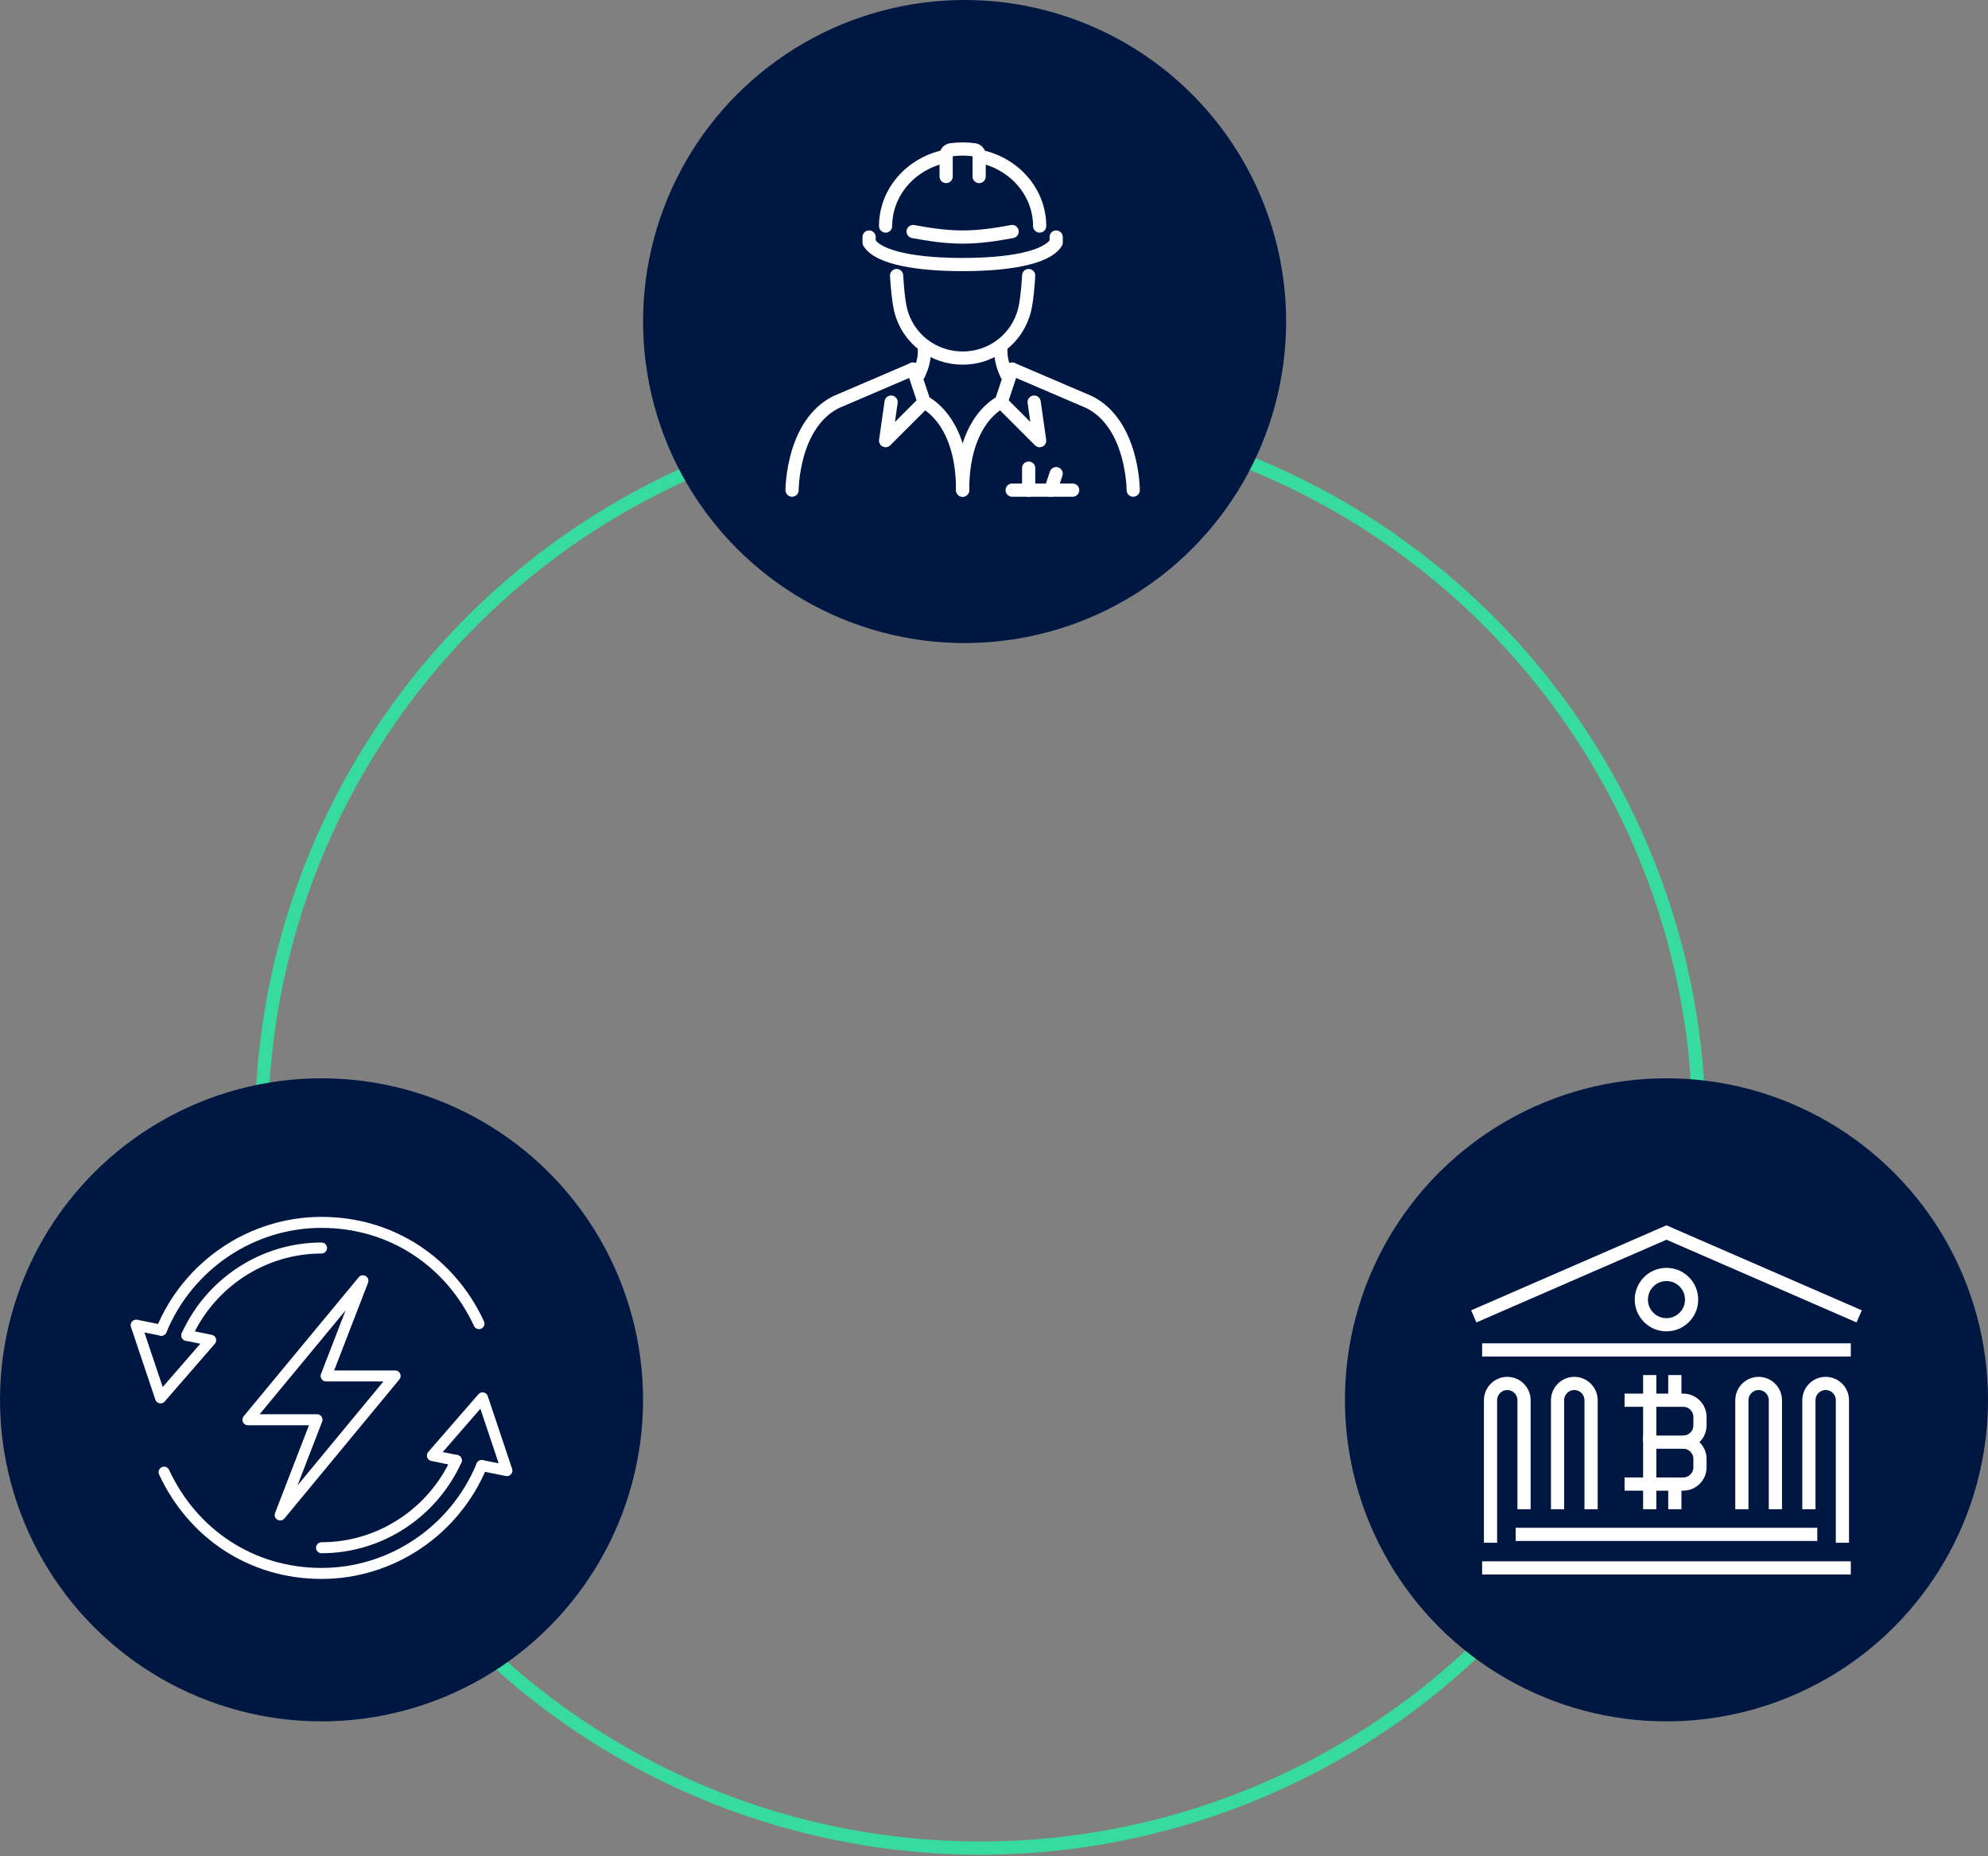 <?xml version="1.0" encoding="UTF-8"?>
<svg xmlns="http://www.w3.org/2000/svg" xmlns:xlink="http://www.w3.org/1999/xlink" fill="none" height="422" viewBox="0 0 452 422" width="452">
  <rect x="0" y="0" width="452" height="422" fill="#808080" stroke="none"/>
  <clipPath id="a">
    <path d="m334.32 278.154h89.152v80.237h-89.152z"></path>
  </clipPath>
  <clipPath id="b">
    <path d="m29.42 276.371h87.369v82.911h-87.369z"></path>
  </clipPath>
  <circle cx="222.879" cy="256.758" r="163.431" stroke="#37db9f" stroke-width="3"></circle>
  <circle cx="219.315" cy="73.105" fill="#001841" r="73.105"></circle>
  <g stroke-width="3">
    <path d="m203.856 62.651s.251 4.966.889 7.694c1.588 6.68 7.518 11.071 14.123 11.071 6.606 0 12.511-4.391 14.112-11.071.65-2.715.901-7.694.901-7.694" stroke="#fff" stroke-linecap="round" stroke-linejoin="round"></path>
    <path d="m210.112 78.914s.526 2.565-1.251 6.255" stroke="#fff" stroke-linecap="round" stroke-linejoin="round"></path>
    <path d="m227.626 78.914s-.525 2.565 1.251 6.255" stroke="#fff" stroke-linecap="round" stroke-linejoin="round"></path>
    <path d="m257.651 111.44s0-15.012-10.008-20.016l-17.514-7.506" stroke="#fff" stroke-linecap="round" stroke-linejoin="round"></path>
    <path d="m180.088 111.44s0-15.012 10.008-20.016l17.514-7.506" stroke="#fff" stroke-linecap="round" stroke-linejoin="round"></path>
    <path d="m202.607 91.424-1.251 8.757 8.757-8.757s8.757 3.753 8.757 20.016" stroke="#fff" stroke-linecap="round" stroke-linejoin="round"></path>
    <path d="m210.113 91.424-2.502-7.506" stroke="#fff" stroke-linecap="round" stroke-linejoin="round"></path>
    <path d="m235.13 91.424 1.251 8.757-8.757-8.757s-8.757 3.753-8.757 20.016" stroke="#fff" stroke-linecap="round" stroke-linejoin="round"></path>
    <path d="m227.624 91.424 2.502-7.506" stroke="#fff" stroke-linecap="round" stroke-linejoin="round"></path>
    <path d="m230.127 111.44h13.761" stroke="#fff" stroke-linecap="round" stroke-linejoin="round"></path>
    <path d="m233.88 106.436v5.004" stroke="#fff" stroke-linecap="round" stroke-linejoin="round"></path>
    <path d="m240.134 107.687-1.251 3.753" stroke="#fff" stroke-linecap="round" stroke-linejoin="round"></path>
    <path d="m197.602 53.894v1.251c2.214 3.59 11.209 5.004 21.267 5.004s19.052-1.414 21.267-5.004v-1.251" stroke="#fff" stroke-linecap="round" stroke-linejoin="round"></path>
    <path d="m230.126 52.643c-3.265.601-7.118 1.251-11.259 1.251-4.14 0-7.993-.65-11.259-1.251" stroke="#fff" stroke-linecap="round" stroke-linejoin="round"></path>
    <path d="m222.622 40.133v-4.829c0-.613-.438-1.151-1.038-1.238-.876-.125-1.777-.188-2.715-.188s-1.826.062-2.714.188c-.601.088-1.039.625-1.039 1.238v4.829" stroke="#fff" stroke-linecap="round" stroke-linejoin="round"></path>
    <path d="m236.382 51.392c0-7.619-5.692-14.286-13.761-15.888" stroke="#fff" stroke-linecap="round" stroke-linejoin="round"></path>
    <path d="m215.116 35.504c-8.069 1.601-13.762 8.269-13.762 15.888" stroke="#fff" stroke-linecap="round" stroke-linejoin="round"></path>
  </g>
  <circle cx="378.896" cy="318.273" fill="#001841" r="73.105"></circle>
  <g clip-path="url(#a)" stroke="#fff" stroke-miterlimit="10" stroke-width="3">
    <path d="m422.71 299.295-43.814-19.063-43.814 19.063"></path>
    <path d="m420.805 306.921h-83.818"></path>
    <path d="m346.512 343.141v-24.782c0-2.097-1.714-3.813-3.81-3.813-2.095 0-3.809 1.716-3.809 3.813v32.407"></path>
    <path d="m361.752 343.141v-24.782c0-2.097-1.715-3.813-3.81-3.813-2.096 0-3.81 1.716-3.81 3.813v24.782"></path>
    <path d="m411.28 343.141v-24.782c0-2.097 1.715-3.813 3.81-3.813 2.096 0 3.81 1.716 3.81 3.813v32.407"></path>
    <path d="m396.041 343.141v-24.782c0-2.097 1.714-3.813 3.81-3.813 2.095 0 3.81 1.716 3.81 3.813v24.782"></path>
    <path d="m344.607 348.859h68.579"></path>
    <path d="m336.987 356.485h83.818"></path>
    <path d="m378.897 301.202c3.156 0 5.714-2.561 5.714-5.719 0-3.159-2.558-5.719-5.714-5.719-3.157 0-5.715 2.56-5.715 5.719 0 3.158 2.558 5.719 5.715 5.719z"></path>
    <path d="m375.086 318.358h7.62c2.095 0 3.81 1.716 3.81 3.813v1.906c0 2.097-1.715 3.813-3.81 3.813"></path>
    <path d="m375.086 327.89h7.62c2.095 0 3.81 1.716 3.81 3.813v1.906c0 2.097-1.715 3.813-3.81 3.813h-7.62z"></path>
    <path d="m369.371 337.422h5.715"></path>
    <path d="m369.371 318.358h5.715"></path>
    <path d="m375.086 312.64v15.25"></path>
    <path d="m375.086 337.422v5.719"></path>
    <path d="m380.801 337.422v5.719"></path>
    <path d="m380.801 312.64v5.719"></path>
  </g>
  <circle cx="73.105" cy="318.273" fill="#001841" r="73.105"></circle>
  <g clip-path="url(#b)" stroke="#fff" stroke-linecap="round" stroke-linejoin="round" stroke-width="2.5">
    <path d="m73.105 283.755c-13.237 0-25.195 7.868-30.632 19.851"></path>
    <path d="m36.679 302.45c6.09-14.755 20.471-24.525 36.426-24.525s29.316 9.049 35.799 23.021"></path>
    <path d="m42.473 303.619 5.425 1.094-11.392 13.114-5.548-16.533 5.72 1.156"></path>
    <path d="m73.105 351.899c13.237 0 25.195-7.869 30.645-19.852"></path>
    <path d="m109.531 333.216c-6.09 14.755-20.471 24.525-36.426 24.525s-29.316-9.049-35.799-23.021"></path>
    <path d="m109.531 333.216 5.72 1.143-5.536-16.532-11.403 13.114 5.438 1.106"></path>
    <path d="m89.835 312.842-26.13 31.611 8.365-21.654h-15.697l26.142-31.598-8.365 21.641z"></path>
  </g>
</svg>
